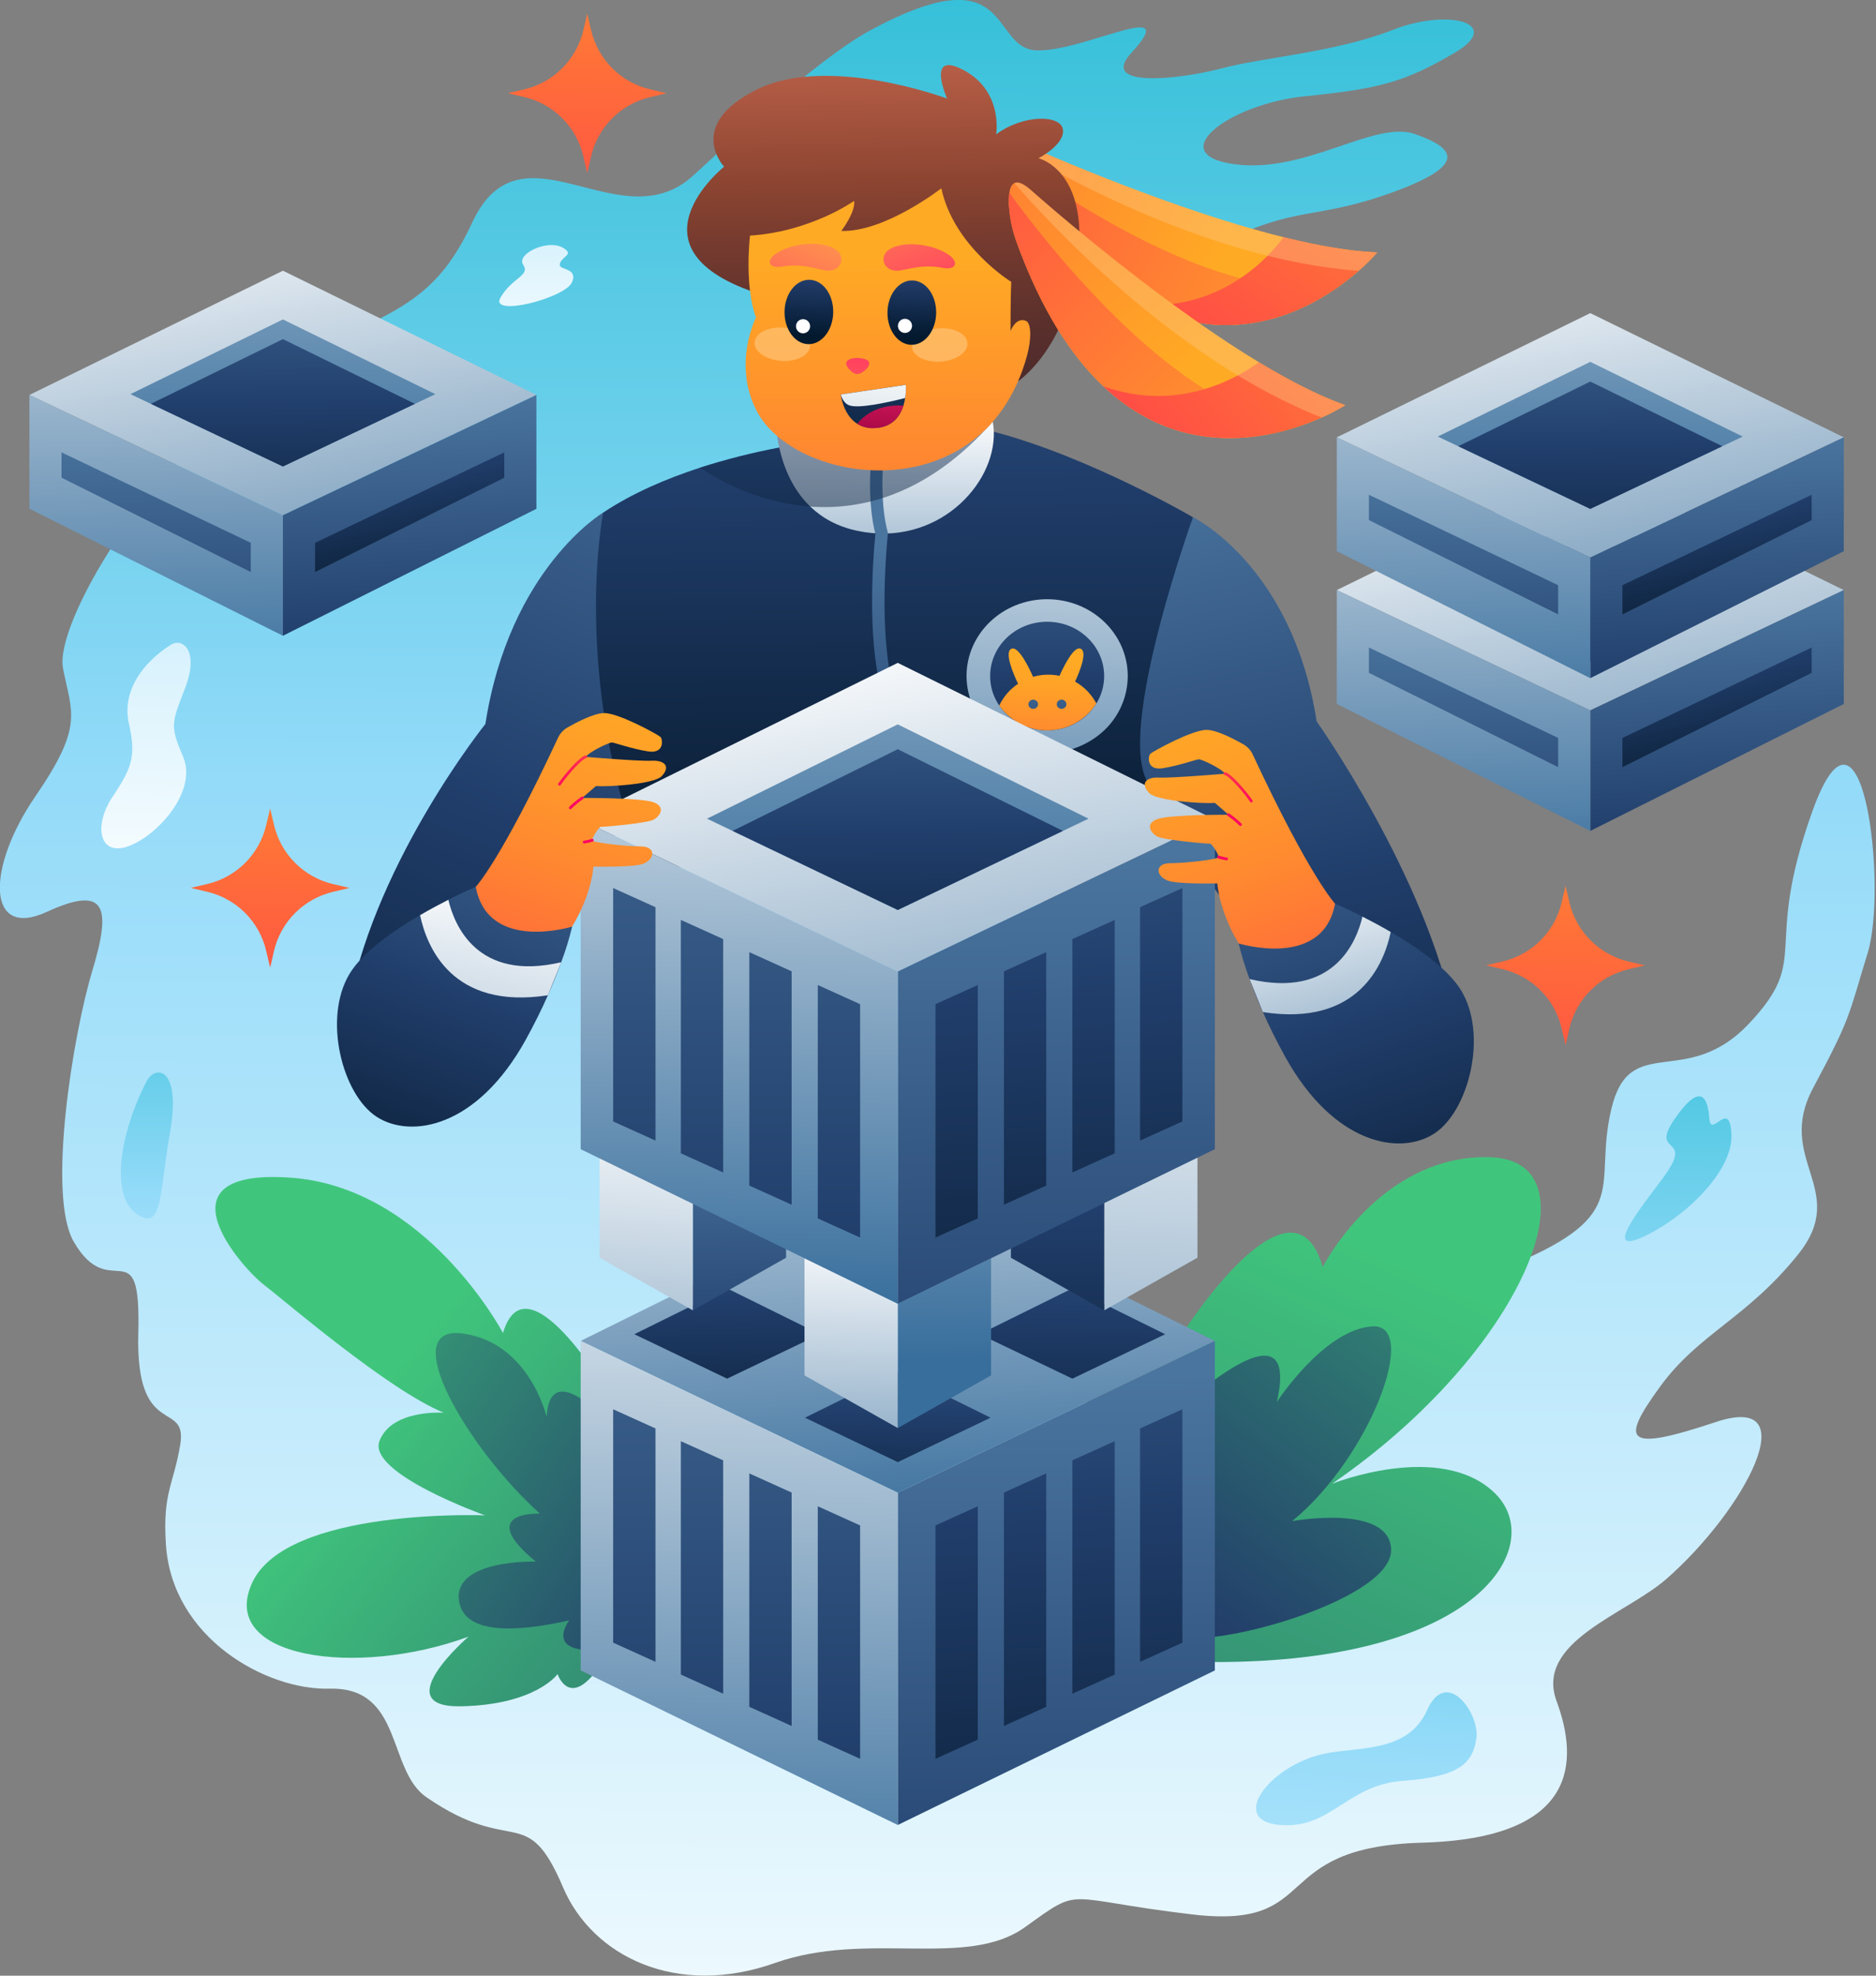 <svg width="855" height="900" viewBox="0 0 855 900" fill="none" xmlns="http://www.w3.org/2000/svg">
<rect x="0" y="0" width="855" height="900" fill="#808080" stroke="none"/>
<g clip-path="url(#clip0_14436_10196)">
<path d="M556.751 31.149C575.986 26.042 608.405 23.919 634.61 13.667C660.815 3.415 685.515 10.926 662.807 24.15C640.1 37.374 629.121 40.384 594.685 43.855C560.248 47.327 529.803 70.303 562.49 74.793C595.178 79.282 626.373 54.582 644.84 61.056C663.307 67.531 669.296 75.13 634.111 87.804C598.925 100.479 590.076 93.423 555.727 111.237C521.378 129.05 505.415 127.926 494.848 113.447C484.281 98.968 470.954 145.127 448.184 154.892C425.414 164.657 396.973 190.412 435.262 233.986C473.552 277.561 496.079 650.492 496.079 650.492C496.079 650.492 518.886 680.786 542.593 645.447C566.3 610.108 590.631 674.499 627.859 632.423C665.087 590.347 634.011 599.413 689.368 576.112C744.726 552.811 725.953 540.829 734.372 505.228C742.79 469.627 768.364 496.818 797.174 466.23C825.983 435.643 803 433.863 825.989 369.617C848.978 305.37 860.338 404.381 851.239 434.007C842.139 463.633 843.794 462.99 826.314 495.682C808.833 528.373 843.176 541.966 819.513 571.417C795.85 600.868 774.191 607.343 756.386 631.943C738.581 656.542 740.198 661.718 781.96 647.801C823.722 633.884 795.581 687.598 759.509 719.247C740.979 735.481 699.404 747.812 709.441 774.996C719.477 802.181 719.477 837.433 648.237 839.406C576.998 841.379 603.397 879.215 543.318 872.091C483.238 864.967 493.749 858.823 467.126 877.916C440.502 897.009 395.368 879.29 353.169 894.225C308.303 910.109 270.014 891.203 256.63 859.791C239.88 820.456 234.104 846.055 194.359 818.714C176.398 806.339 183.742 768.378 150.193 769.259C121.327 770.02 78.404 746.226 75.618 703.594C74.07 679.869 79.022 676.715 82.138 658.159C85.648 637.231 61.742 656.386 63.034 607.43C64.327 558.474 50.431 594.793 33.576 565.598C21.379 544.463 33.251 471.562 41.994 442.523C50.737 413.484 48.789 402.795 21.273 415.42C-6.244 428.044 -6.244 395.334 16.095 362.817C38.434 330.3 32.601 324.8 28.717 304.408C24.832 284.016 67.331 212.496 117.399 176.632C167.467 140.769 193.653 148.08 215.106 101.603C237.489 53.108 281.967 110.181 315.504 80.374C326.945 70.203 370.368 27.928 396.998 13.617C462.261 -21.434 450.838 22.003 472.265 22.933C493.693 23.863 539.577 -1.942 515.458 24.288C500.706 40.434 538.178 36.082 556.751 31.149Z" fill="url(#paint0_linear_14436_10196)"/>
<path d="M77.832 293.737C65.104 301.773 55.424 314.847 58.746 329.594C62.069 344.342 60.22 349.624 51.371 362.841C42.521 376.059 45.126 390.245 58.378 385.55C71.63 380.854 90.141 360.456 83.459 344.754C77.307 330.3 78.2 329.594 84.514 313.005C90.828 296.416 83.196 290.353 77.832 293.737Z" fill="url(#paint1_linear_14436_10196)"/>
<path d="M258.389 114.239C251.9 107.502 235.007 115.394 238.404 120.527C241.802 125.659 233.483 126.302 228.137 135.511C222.791 144.721 257.452 135.824 260.662 128.643C263.579 122.137 255.223 123.024 255.129 120.751C255.048 117.598 260.406 116.318 258.389 114.239Z" fill="url(#paint2_linear_14436_10196)"/>
<path d="M274.921 233.486C274.921 233.486 232.272 258.804 221.212 329.819C221.212 329.819 172.256 390.763 159.297 456.022L232.254 446.425C232.254 446.425 288.255 375.248 297.054 350.935C307.228 322.833 274.921 233.486 274.921 233.486Z" fill="url(#paint3_linear_14436_10196)"/>
<path d="M537.188 382.642L293.512 395.697C260.012 306.95 274.926 233.488 274.926 233.488C288.372 224.559 303.985 217.935 318.973 213.065C330.828 209.263 342.906 206.2 355.139 203.893C368.629 201.308 377.697 200.459 377.697 200.459L423.181 191.799C431.35 192.111 440.162 193.547 449.18 195.726C450.429 196.032 451.678 196.35 452.927 196.675C496.688 208.151 543.695 235.623 543.695 235.623C561.557 316.959 537.188 382.642 537.188 382.642Z" fill="url(#paint4_linear_14436_10196)"/>
<path d="M513.981 307.947C513.968 312.798 512.921 317.589 510.91 322.003C508.9 326.417 505.972 330.352 502.322 333.546C495.579 339.448 486.97 342.783 478.011 342.967C469.051 343.151 460.313 340.171 453.334 334.552C449.352 331.36 446.134 327.319 443.914 322.725C441.693 318.131 440.527 313.1 440.5 307.997C440.5 288.642 456.925 272.983 477.216 272.971C497.506 272.958 513.969 288.617 513.981 307.947Z" fill="url(#paint5_linear_14436_10196)"/>
<path d="M477.246 332.73C491.594 332.73 503.226 321.649 503.226 307.98C503.226 294.311 491.594 283.23 477.246 283.23C462.897 283.23 451.266 294.311 451.266 307.98C451.266 321.649 462.897 332.73 477.246 332.73Z" fill="url(#paint6_linear_14436_10196)"/>
<path d="M489.969 310.509C492.024 306.051 495.902 296.579 492.342 295.437C489.338 294.469 484.917 303.329 482.874 307.861C478.883 307.032 474.75 307.188 470.833 308.317C468.885 303.947 464.251 294.456 461.147 295.462C457.3 296.71 462.14 307.63 463.989 311.489C460.283 313.951 457.318 317.377 455.414 321.398C457.929 324.976 461.287 327.881 465.19 329.856C469.094 331.831 473.423 332.816 477.797 332.723C482.171 332.631 486.455 331.464 490.271 329.325C494.087 327.187 497.319 324.143 499.68 320.461C497.469 316.278 494.097 312.823 489.969 310.509Z" fill="url(#paint7_linear_14436_10196)"/>
<path d="M470.895 322.901C472.106 322.901 473.087 321.968 473.087 320.816C473.087 319.664 472.106 318.73 470.895 318.73C469.685 318.73 468.703 319.664 468.703 320.816C468.703 321.968 469.685 322.901 470.895 322.901Z" fill="url(#paint8_linear_14436_10196)"/>
<path d="M483.825 322.895C485.036 322.895 486.017 321.962 486.017 320.81C486.017 319.658 485.036 318.725 483.825 318.725C482.614 318.725 481.633 319.658 481.633 320.81C481.633 321.962 482.614 322.895 483.825 322.895Z" fill="url(#paint9_linear_14436_10196)"/>
<path d="M390.923 241.847C381.555 239.905 374.561 235.841 369.283 230.765C361.033 222.842 357.055 212.452 355.138 203.88C353.933 198.62 353.35 193.236 353.402 187.84L431.81 189.713L452.058 190.194C452.22 190.831 452.357 191.474 452.47 192.123C452.738 193.625 452.897 195.144 452.944 196.668C453.681 221.1 426.714 249.29 390.923 241.847Z" fill="url(#paint10_linear_14436_10196)"/>
<path d="M403.167 311.519C402.52 311.518 401.894 311.293 401.393 310.884C400.893 310.474 400.549 309.905 400.419 309.271C395.111 283.354 398.465 248.171 398.977 243.27C395.598 230.202 396.666 214.743 396.71 214.081C396.763 213.336 397.111 212.642 397.676 212.154C398.241 211.665 398.978 211.42 399.723 211.474C400.468 211.528 401.162 211.876 401.651 212.441C402.14 213.005 402.384 213.741 402.33 214.487C402.33 214.643 401.262 230.096 404.554 242.321C404.644 242.658 404.669 243.01 404.629 243.357C404.591 243.738 400.519 281.699 405.934 308.147C406.083 308.877 405.937 309.636 405.527 310.257C405.117 310.879 404.477 311.312 403.748 311.463C403.557 311.5 403.362 311.519 403.167 311.519Z" fill="url(#paint11_linear_14436_10196)"/>
<path style="mix-blend-mode:multiply" opacity="0.5" d="M452.467 192.116C451.376 193.365 450.279 194.563 449.176 195.712C421.184 225.426 392.712 232.462 369.28 230.764C345.199 229.028 326.463 218.077 318.969 213.063C330.823 209.262 342.901 206.199 355.135 203.891C353.93 198.631 353.347 193.248 353.399 187.852L431.808 189.725L452.467 192.116Z" fill="url(#paint12_linear_14436_10196)"/>
<path d="M543.713 235.609C543.713 235.609 589.034 257.599 600.076 328.639C600.076 328.639 650.007 398.893 662.965 464.126L586.38 448.642C586.38 448.642 530.379 377.465 521.58 353.152C511.419 325.049 543.713 235.609 543.713 235.609Z" fill="url(#paint13_linear_14436_10196)"/>
<path d="M627.685 114.969C625.066 117.969 622.239 120.78 619.222 123.379C608.786 132.551 589.32 146.169 564.183 147.904C551.312 148.791 536.96 146.55 521.578 139.007C503.985 130.372 485.05 114.782 465.44 88.958C462.194 84.715 459.544 80.047 457.564 75.085C456.716 73.028 456.088 70.887 455.691 68.698C455.372 66.6 455.547 64.846 456.571 63.884C457.758 62.76 460.106 62.716 464.178 64.508C464.178 64.508 529.129 94.209 585.005 108.076C600.443 111.885 615.194 114.514 627.685 114.969Z" fill="url(#paint14_linear_14436_10196)"/>
<path d="M589.479 130.773L564.18 147.906C551.308 148.792 536.957 146.551 521.575 139.009C503.982 130.374 485.046 114.783 465.436 88.96C462.19 84.716 459.541 80.049 457.561 75.087C456.712 73.03 456.084 70.888 455.688 68.699C474.511 82.766 538.574 127.989 589.479 130.773Z" fill="url(#paint15_linear_14436_10196)"/>
<path d="M627.685 114.97C625.067 117.97 622.239 120.78 619.222 123.38C603.447 137.253 567 161.291 521.578 138.989C557.488 140.506 578.41 116.992 585.005 108.039C600.443 111.885 615.194 114.514 627.685 114.97Z" fill="url(#paint16_linear_14436_10196)"/>
<path opacity="0.4" d="M627.683 114.969C625.065 117.969 622.237 120.78 619.221 123.379C548.025 118.141 474.781 75.204 456.57 63.884C457.757 62.76 460.105 62.716 464.177 64.508C464.177 64.49 569.977 112.871 627.683 114.969Z" fill="#FDC982"/>
<path d="M453.988 61.213C453.988 61.213 457.398 41.652 439.137 31.918C421.744 22.646 431.643 44.899 431.643 44.899C431.643 44.899 377.472 24.613 344.834 40.84C312.197 57.068 330.021 75.936 330.021 75.936C330.021 75.936 282.557 113.872 346.883 134.151L464.112 173.599C464.112 173.599 488.318 157.434 491.697 114.128C494.589 77.004 473.286 72.084 473.286 72.084C473.286 72.084 485.258 65.996 484.446 59.097C483.634 52.198 466.404 51.967 453.988 61.213Z" fill="url(#paint17_linear_14436_10196)"/>
<path d="M613.12 184.569C609.673 186.694 606.079 188.572 602.366 190.188C589.469 195.957 566.456 203.299 541.525 197.43C528.76 194.415 515.495 187.921 502.804 175.959C488.322 162.279 474.626 141.431 463.366 110.45C461.489 105.352 460.323 100.02 459.899 94.604C459.692 92.351 459.726 90.082 460 87.836C460.324 85.707 461.024 84.052 462.304 83.428C463.797 82.691 466.089 83.359 469.511 86.306C469.511 86.306 523.638 134.713 573.725 165.007C587.608 173.374 601.142 180.367 613.12 184.569Z" fill="url(#paint18_linear_14436_10196)"/>
<path d="M571.274 188.415L541.54 197.43C528.775 194.415 515.51 187.921 502.82 175.958C488.337 162.279 474.641 141.431 463.381 110.45C461.505 105.352 460.339 100.02 459.915 94.604C459.708 92.351 459.741 90.082 460.015 87.836C474.079 107.191 522.673 170.377 571.274 188.415Z" fill="url(#paint19_linear_14436_10196)"/>
<path d="M613.119 184.567C609.672 186.692 606.078 188.57 602.365 190.186C582.867 198.927 540.225 211.277 502.828 175.957C537.246 188.251 564.656 171.705 573.749 165.006C587.607 173.372 601.141 180.365 613.119 184.567Z" fill="url(#paint20_linear_14436_10196)"/>
<path opacity="0.4" d="M613.119 184.567C609.672 186.692 606.078 188.57 602.365 190.186C534.804 163.663 476.605 99.903 462.328 83.42C463.821 82.683 466.113 83.352 469.535 86.299C469.554 86.305 557.724 165.181 613.119 184.567Z" fill="#FDC982"/>
<path d="M389.288 91.507C389.288 91.507 369.522 105.586 341.825 107.316C341.825 107.316 339.108 130.036 344.547 144.609C344.547 144.609 333.768 165.65 344.791 187.066C362.346 221.225 448.462 233.475 468.053 162.091C470.195 154.287 470.002 147.107 467.529 146.139C462.907 144.334 460.565 150.815 460.565 150.815C460.565 150.815 460.534 136.193 460.871 128.394C460.871 128.394 434.697 112.323 429.02 85.775C429.02 85.775 403.365 105.824 383.43 105.199C383.468 105.174 390.013 96.589 389.288 91.507Z" fill="url(#paint21_linear_14436_10196)"/>
<path d="M409.399 123.312C413.015 123.044 420.059 120.115 429.546 122.02C436.078 123.312 437.321 119.079 431.644 115.582C423.794 110.719 411.154 109.845 405.364 113.585C400.156 116.956 402.86 123.837 409.399 123.312Z" fill="url(#paint22_linear_14436_10196)"/>
<path d="M376.586 123.268C372.976 122.899 366.006 119.784 356.476 121.438C349.919 122.556 348.782 118.316 354.552 114.945C362.528 110.293 375.162 109.756 380.876 113.652C386.022 117.161 383.106 123.973 376.586 123.268Z" fill="url(#paint23_linear_14436_10196)"/>
<path opacity="0.6" d="M428.635 164.738C435.599 164.301 441.125 160.549 440.907 156.353C440.688 152.157 434.918 149.116 427.948 149.554C420.978 149.991 415.458 153.743 415.67 157.939C415.882 162.134 421.665 165.181 428.635 164.738Z" fill="#FFCA83"/>
<path opacity="0.6" d="M355.818 164.376C362.775 164.944 368.752 162.016 369.164 157.839C369.576 153.662 364.274 149.822 357.298 149.254C350.322 148.686 344.364 151.614 343.952 155.816C343.54 160.018 348.842 163.808 355.818 164.376Z" fill="#FFCA83"/>
<path d="M404.471 142.237C404.596 134.12 409.667 127.651 415.794 127.745C421.92 127.839 426.785 134.482 426.66 142.58C426.536 150.678 421.464 157.171 415.338 157.071C409.211 156.972 404.346 150.335 404.471 142.237Z" fill="url(#paint24_linear_14436_10196)"/>
<path d="M412.142 151.645C411.509 151.584 410.908 151.336 410.415 150.934C409.923 150.531 409.561 149.992 409.375 149.384C409.189 148.775 409.188 148.126 409.371 147.517C409.555 146.908 409.915 146.367 410.406 145.962C410.897 145.558 411.496 145.308 412.129 145.245C412.762 145.181 413.4 145.307 413.962 145.606C414.523 145.904 414.984 146.363 415.285 146.923C415.585 147.484 415.713 148.121 415.652 148.754C415.57 149.602 415.154 150.384 414.496 150.926C413.837 151.468 412.991 151.726 412.142 151.645Z" fill="white"/>
<path d="M357.557 141.944C357.682 133.827 362.753 127.359 368.88 127.452C375.006 127.546 379.871 134.189 379.746 142.287C379.621 150.385 374.55 156.878 368.424 156.778C362.297 156.679 357.432 150.042 357.557 141.944Z" fill="url(#paint25_linear_14436_10196)"/>
<path d="M365.689 151.82C365.056 151.759 364.455 151.512 363.962 151.11C363.47 150.707 363.107 150.168 362.922 149.559C362.736 148.951 362.734 148.301 362.918 147.692C363.101 147.083 363.461 146.542 363.952 146.138C364.443 145.734 365.043 145.484 365.676 145.42C366.309 145.357 366.947 145.482 367.509 145.781C368.07 146.08 368.531 146.539 368.832 147.099C369.132 147.66 369.26 148.297 369.199 148.93C369.115 149.778 368.699 150.558 368.041 151.099C367.383 151.641 366.538 151.9 365.689 151.82Z" fill="white"/>
<path d="M392.775 169.757C392.093 170.194 391.287 170.398 390.478 170.339C389.67 170.279 388.902 169.959 388.291 169.426C386.799 168.14 385.169 166.304 385.793 164.943C387.042 162.077 395.492 162.889 396.048 164.943C396.616 166.816 394.536 168.602 392.775 169.757Z" fill="url(#paint26_linear_14436_10196)"/>
<path d="M412.532 181.328C412.352 182.505 412.084 183.667 411.733 184.806C410.19 189.688 406.624 194.689 398.518 195.001C395.763 195.171 393.023 194.484 390.674 193.035C384.148 188.895 383.18 179.673 383.18 179.673L412.782 175.303C412.925 177.314 412.842 179.335 412.532 181.328Z" fill="url(#paint27_linear_14436_10196)"/>
<path d="M412.531 181.327C403.731 183.531 391.422 186.141 387.156 184.686C384.034 183.618 383.203 179.691 383.203 179.691L412.805 175.32C412.939 177.326 412.847 179.341 412.531 181.327Z" fill="url(#paint28_linear_14436_10196)"/>
<path d="M411.731 184.805C410.188 189.687 406.622 194.689 398.516 195.001C395.761 195.17 393.021 194.483 390.672 193.034C392.745 190.418 399.24 183.862 411.731 184.805Z" fill="url(#paint29_linear_14436_10196)"/>
<path d="M538.891 607.462C538.891 607.462 588.896 529.079 602.842 577.111C602.842 577.111 629.19 525.589 679.171 527.162C729.152 528.736 694.609 615.865 607.101 675.904C607.101 675.904 656.314 656.237 681.107 680.012C705.901 703.788 674.237 759.55 545.748 757.046L538.891 607.462Z" fill="url(#paint30_linear_14436_10196)"/>
<path d="M531.031 647.607C531.031 647.607 593.927 586.42 581.917 638.698C581.917 638.698 603.226 605.775 625.309 604.22C647.392 602.666 624.535 663.878 588.893 692.93C588.893 692.93 633.784 684.813 634.003 706.098C634.221 727.382 563.706 747.93 542.785 745.994L531.031 647.607Z" fill="url(#paint31_linear_14436_10196)"/>
<path d="M276.637 633.71C276.637 633.71 239.791 571.624 229.243 607.25C229.243 607.25 194.094 540.53 131.986 536.434C69.877 532.339 110.489 577.761 120.045 585.072C129.6 592.384 177.032 633.323 202.282 643.556C202.282 643.556 178.394 641.833 172.929 656.512C167.465 671.191 221.017 690.296 221.017 690.296C221.017 690.296 130.593 686.731 114.892 721.096C99.192 755.461 162.668 764.321 213.511 745.559C213.511 745.559 175.977 777.969 210.101 777.289C244.225 776.608 254.117 762.616 254.117 762.616C254.117 762.616 259.919 780.098 274.595 757.028L276.637 633.71Z" fill="url(#paint32_linear_14436_10196)"/>
<path d="M281.277 652.421C281.277 652.421 250.781 615.877 249.133 645.478C249.133 645.478 241.301 611.519 210.806 607.461C180.31 603.403 212.636 659.427 246.041 689.508C246.041 689.508 216.164 688.26 244.168 711.361C244.168 711.361 207.077 710.269 209.138 728.737C211.199 747.206 242.931 741.849 259.419 738.14C259.419 738.14 247.053 754.211 275.488 751.327L281.277 652.421Z" fill="url(#paint33_linear_14436_10196)"/>
<path d="M409.161 539.406L264.641 610.84L409.161 680L553.676 610.84L409.161 539.406Z" fill="url(#paint34_linear_14436_10196)"/>
<path d="M553.679 610.84V760.943L409.164 831.352V680L553.679 610.84Z" fill="url(#paint35_linear_14436_10196)"/>
<path d="M445.629 792.491L426.344 801.207V694.89L445.629 686.168V792.491Z" fill="url(#paint36_linear_14436_10196)"/>
<path d="M476.832 777.52L457.547 786.242V679.919L476.832 671.203V777.52Z" fill="url(#paint37_linear_14436_10196)"/>
<path d="M508.035 762.828L488.75 771.551V665.234L508.035 656.512V762.828Z" fill="url(#paint38_linear_14436_10196)"/>
<path d="M538.887 748.305L519.602 757.027V650.711L538.887 641.988V748.305Z" fill="url(#paint39_linear_14436_10196)"/>
<path d="M264.648 610.84V760.943L409.163 831.352V680L264.648 610.84Z" fill="url(#paint40_linear_14436_10196)"/>
<path d="M372.711 792.491L391.996 801.207V694.89L372.711 686.168V792.491Z" fill="url(#paint41_linear_14436_10196)"/>
<path d="M341.508 777.52L360.793 786.242V679.919L341.508 671.203V777.52Z" fill="url(#paint42_linear_14436_10196)"/>
<path d="M310.305 762.828L329.59 771.551V665.234L310.305 656.512V762.828Z" fill="url(#paint43_linear_14436_10196)"/>
<path d="M279.453 748.305L298.738 757.027V650.711L279.453 641.988V748.305Z" fill="url(#paint44_linear_14436_10196)"/>
<path d="M451.448 645.816L445.783 648.525L409.161 666.051L372.533 648.525L366.875 645.816L409.161 624.912L451.448 645.816Z" fill="url(#paint45_linear_14436_10196)"/>
<path d="M531.034 607.792L525.369 610.502L488.747 628.028L452.125 610.502L446.461 607.792L488.747 586.895L531.034 607.792Z" fill="url(#paint46_linear_14436_10196)"/>
<path d="M373.673 607.792L368.002 610.502L331.38 628.028L294.758 610.502L289.094 607.792L331.38 586.895L373.673 607.792Z" fill="url(#paint47_linear_14436_10196)"/>
<path d="M409.164 593.9V650.529L451.675 626.554V573.189L409.164 593.9Z" fill="url(#paint48_linear_14436_10196)"/>
<path d="M409.167 593.9V650.529L366.656 626.554V573.189L409.167 593.9Z" fill="url(#paint49_linear_14436_10196)"/>
<path d="M503.234 540.286V596.916L545.752 572.94V519.576L503.234 540.286Z" fill="url(#paint50_linear_14436_10196)"/>
<path d="M503.239 540.286V596.916L460.734 572.94V519.576L503.239 540.286Z" fill="url(#paint51_linear_14436_10196)"/>
<path d="M315.758 540.286V596.916L358.263 572.94V519.576L315.758 540.286Z" fill="url(#paint52_linear_14436_10196)"/>
<path d="M315.76 540.286V596.916L273.242 572.94V519.576L315.76 540.286Z" fill="url(#paint53_linear_14436_10196)"/>
<path d="M409.161 301.961L264.641 373.388L409.161 442.549L553.676 373.388L409.161 301.961Z" fill="url(#paint54_linear_14436_10196)"/>
<path d="M496.078 372.939L484.431 378.508L409.157 414.528L333.883 378.508L322.242 372.939L409.157 329.977L496.078 372.939Z" fill="url(#paint55_linear_14436_10196)"/>
<path d="M484.43 378.508L409.157 414.528L333.883 378.508L409.157 341.309L484.43 378.508Z" fill="url(#paint56_linear_14436_10196)"/>
<path d="M553.679 373.395V523.498L409.164 593.901V442.549L553.679 373.395Z" fill="url(#paint57_linear_14436_10196)"/>
<path d="M445.629 555.039L426.344 563.755V457.439L445.629 448.723V555.039Z" fill="url(#paint58_linear_14436_10196)"/>
<path d="M476.832 540.075L457.547 548.791V442.474L476.832 433.752V540.075Z" fill="url(#paint59_linear_14436_10196)"/>
<path d="M508.035 525.383L488.75 534.099V427.783L508.035 419.066V525.383Z" fill="url(#paint60_linear_14436_10196)"/>
<path d="M538.887 510.859L519.602 519.576V413.259L538.887 404.543V510.859Z" fill="url(#paint61_linear_14436_10196)"/>
<path d="M264.648 373.395V523.498L409.163 593.901V442.549L264.648 373.395Z" fill="url(#paint62_linear_14436_10196)"/>
<path d="M372.711 555.039L391.996 563.755V457.439L372.711 448.723V555.039Z" fill="url(#paint63_linear_14436_10196)"/>
<path d="M341.508 540.075L360.793 548.791V442.474L341.508 433.752V540.075Z" fill="url(#paint64_linear_14436_10196)"/>
<path d="M310.305 525.383L329.59 534.099V427.783L310.305 419.066V525.383Z" fill="url(#paint65_linear_14436_10196)"/>
<path d="M279.453 510.859L298.738 519.576V413.259L279.453 404.543V510.859Z" fill="url(#paint66_linear_14436_10196)"/>
<path d="M216.836 403.975C216.836 403.975 228.196 392.113 254.407 335.92C255.32 334.009 256.801 332.426 258.647 331.387C262.813 329.008 270.551 324.962 275.185 324.825C281.761 324.631 300.028 334.715 301.053 335.739C302.077 336.763 302.87 343.431 295.5 342.313C288.131 341.196 279.887 338.224 278.838 338.224C277.789 338.224 269.189 342.001 266.972 344.786C266.972 344.786 291.166 346.84 297.049 346.547C302.932 346.253 305.793 349.2 301.508 353.639C298.13 357.136 277.52 358.528 271.587 358.091L265.342 363.498C265.342 363.498 292.59 363.336 298.08 365.54C303.445 367.7 300.853 371.827 297.786 373.432C294.72 375.036 274.548 376.797 273.817 376.647C273.086 376.497 269.726 381.761 269.87 382.785C270.014 383.809 285.071 385.563 291.941 385.563C298.811 385.563 298.811 391.039 293.346 393.405C289.18 395.209 270.457 394.766 270.457 394.766C270.457 394.766 269.87 407.041 260.727 422.132L222.375 446.345L212.289 415.951L216.836 403.975Z" fill="url(#paint67_linear_14436_10196)"/>
<path d="M254.975 357.879C254.861 357.879 254.749 357.848 254.652 357.788C254.555 357.729 254.475 357.645 254.422 357.544C254.37 357.443 254.346 357.329 254.353 357.216C254.36 357.102 254.398 356.992 254.463 356.899C257.404 352.672 264.268 344.561 266.897 344.137C267.063 344.11 267.232 344.151 267.368 344.249C267.504 344.347 267.595 344.496 267.622 344.661C267.648 344.827 267.608 344.996 267.509 345.132C267.411 345.268 267.263 345.359 267.097 345.386C265.305 345.673 259.034 352.522 255.487 357.623C255.428 357.703 255.351 357.769 255.262 357.813C255.173 357.858 255.075 357.88 254.975 357.879Z" fill="url(#paint68_linear_14436_10196)"/>
<path d="M259.936 368.605C259.781 368.604 259.632 368.546 259.517 368.442C259.395 368.331 259.321 368.176 259.313 368.011C259.305 367.846 259.363 367.684 259.473 367.562C261.241 365.62 264.882 363.066 265.032 362.954C265.099 362.906 265.175 362.873 265.256 362.855C265.337 362.837 265.42 362.835 265.501 362.85C265.583 362.864 265.66 362.895 265.73 362.939C265.799 362.984 265.859 363.042 265.906 363.11C266 363.246 266.037 363.414 266.007 363.576C265.978 363.739 265.885 363.883 265.75 363.978C263.847 365.303 262.056 366.784 260.398 368.405C260.339 368.468 260.267 368.519 260.188 368.553C260.108 368.588 260.022 368.605 259.936 368.605Z" fill="url(#paint69_linear_14436_10196)"/>
<path d="M266.286 384.226C266.204 384.23 266.122 384.217 266.045 384.189C265.968 384.161 265.897 384.119 265.836 384.063C265.776 384.008 265.726 383.941 265.692 383.867C265.657 383.792 265.637 383.712 265.633 383.63C265.63 383.548 265.642 383.466 265.67 383.389C265.698 383.312 265.741 383.241 265.796 383.18C265.852 383.12 265.919 383.071 265.993 383.036C266.067 383.001 266.148 382.981 266.23 382.977C267.417 382.807 268.587 382.534 269.727 382.16C269.806 382.131 269.89 382.118 269.974 382.122C270.058 382.126 270.14 382.147 270.215 382.184C270.291 382.22 270.358 382.272 270.414 382.335C270.469 382.398 270.511 382.472 270.537 382.552C270.563 382.632 270.572 382.716 270.565 382.799C270.558 382.883 270.534 382.964 270.494 383.039C270.455 383.113 270.401 383.178 270.336 383.231C270.271 383.284 270.195 383.323 270.114 383.346C268.895 383.751 267.64 384.043 266.367 384.22L266.286 384.226Z" fill="url(#paint70_linear_14436_10196)"/>
<path d="M260.776 422.1C259.439 427.607 257.771 433.028 255.78 438.334C254.212 442.667 252.22 447.737 249.71 453.381C246.974 459.543 243.627 466.393 239.574 473.71C217.447 513.669 187.332 518.87 171.657 508.737C155.981 498.603 147.069 463.876 159.316 443.597C165.243 433.782 178.92 424.173 191.454 416.881C196.051 414.208 200.491 411.842 204.338 409.894C211.664 406.148 216.828 403.969 216.828 403.969C222.362 434.038 260.776 422.1 260.776 422.1Z" fill="url(#paint71_linear_14436_10196)"/>
<path d="M255.779 438.34L249.709 453.387C206.048 460.118 194.495 431.366 191.453 416.887C196.05 414.215 200.49 411.848 204.337 409.9C207.041 421.376 217.465 447.287 255.779 438.34Z" fill="url(#paint72_linear_14436_10196)"/>
<path d="M608.455 411.641C608.455 411.641 597.095 399.779 570.884 343.586C569.972 341.674 568.491 340.09 566.643 339.053C562.477 336.674 554.74 332.622 550.106 332.491C543.529 332.297 525.262 342.381 524.238 343.399C523.214 344.416 522.421 351.097 529.79 349.973C537.159 348.849 545.403 345.884 546.452 345.884C547.501 345.884 556.101 349.667 558.318 352.452C558.318 352.452 534.124 354.506 528.241 354.213C522.358 353.919 519.498 356.866 523.782 361.299C527.161 364.802 547.77 366.194 553.703 365.757L559.948 371.164C559.948 371.164 532.694 370.996 527.211 373.206C521.846 375.36 524.431 379.493 527.504 381.098C530.577 382.702 550.743 384.457 551.473 384.313C552.204 384.17 555.564 389.427 555.42 390.451C555.277 391.475 540.219 393.223 533.35 393.223C526.48 393.223 526.48 398.705 531.938 401.065C536.104 402.875 554.833 402.432 554.833 402.432C554.833 402.432 555.42 414.701 564.563 429.798L602.915 454.004L613.001 423.617L608.455 411.641Z" fill="url(#paint73_linear_14436_10196)"/>
<path d="M570.313 365.547C570.427 365.546 570.539 365.515 570.636 365.456C570.734 365.397 570.813 365.312 570.866 365.211C570.919 365.11 570.943 364.997 570.936 364.883C570.928 364.769 570.89 364.66 570.826 364.566C567.884 360.339 561.021 352.229 558.385 351.804C558.219 351.779 558.05 351.82 557.915 351.919C557.78 352.018 557.689 352.166 557.664 352.332C557.638 352.497 557.679 352.667 557.778 352.802C557.877 352.937 558.026 353.027 558.191 353.053C559.984 353.34 566.254 360.19 569.801 365.291C569.86 365.371 569.937 365.436 570.026 365.481C570.115 365.525 570.214 365.548 570.313 365.547Z" fill="url(#paint74_linear_14436_10196)"/>
<path d="M565.36 376.272C565.514 376.271 565.663 376.213 565.778 376.109C565.9 375.998 565.974 375.843 565.982 375.678C565.99 375.513 565.932 375.352 565.822 375.229C564.102 373.537 562.24 371.996 560.257 370.621C560.19 370.569 560.113 370.531 560.031 370.51C559.949 370.489 559.864 370.485 559.78 370.497C559.696 370.51 559.616 370.54 559.544 370.585C559.472 370.63 559.41 370.689 559.362 370.758C559.313 370.828 559.28 370.906 559.263 370.99C559.246 371.073 559.246 371.158 559.263 371.241C559.28 371.324 559.314 371.403 559.363 371.472C559.411 371.542 559.473 371.6 559.545 371.645C559.576 371.645 563.224 374.23 564.897 376.066C564.956 376.13 565.027 376.182 565.107 376.217C565.186 376.253 565.272 376.271 565.36 376.272Z" fill="url(#paint75_linear_14436_10196)"/>
<path d="M559.005 391.887C559.171 391.895 559.333 391.836 559.455 391.724C559.577 391.613 559.65 391.457 559.658 391.291C559.665 391.126 559.607 390.964 559.495 390.841C559.383 390.719 559.227 390.646 559.061 390.639C557.874 390.469 556.703 390.196 555.564 389.821C555.486 389.795 555.404 389.785 555.322 389.791C555.24 389.797 555.16 389.819 555.087 389.855C555.013 389.892 554.948 389.943 554.894 390.005C554.841 390.067 554.8 390.139 554.774 390.217C554.748 390.295 554.738 390.377 554.744 390.459C554.75 390.541 554.772 390.621 554.809 390.694C554.845 390.768 554.896 390.833 554.958 390.887C555.02 390.94 555.093 390.981 555.17 391.007C556.401 391.412 557.665 391.705 558.949 391.881L559.005 391.887Z" fill="url(#paint76_linear_14436_10196)"/>
<path d="M564.516 429.768C565.853 435.275 567.521 440.696 569.512 446.002C571.079 450.335 573.072 455.405 575.582 461.049C578.318 467.211 581.665 474.061 585.718 481.378C607.845 521.337 637.96 526.538 653.635 516.405C669.311 506.271 678.223 471.544 665.976 451.265C660.049 441.45 646.372 431.841 633.838 424.549C629.241 421.876 624.801 419.51 620.954 417.562C613.628 413.816 608.463 411.637 608.463 411.637C602.93 441.706 564.516 429.768 564.516 429.768Z" fill="url(#paint77_linear_14436_10196)"/>
<path d="M569.508 446.008L575.578 461.055C619.239 467.786 630.792 439.034 633.834 424.555C629.237 421.883 624.797 419.516 620.95 417.568C618.246 429.044 607.822 454.955 569.508 446.008Z" fill="url(#paint78_linear_14436_10196)"/>
<path d="M123.129 440.801L121.361 433.352C119.863 426.752 116.535 420.707 111.759 415.91C106.983 411.113 100.952 407.758 94.357 406.23L86.906 404.463L94.357 402.727C100.934 401.201 106.951 397.862 111.724 393.089C116.498 388.315 119.837 382.299 121.361 375.724L123.129 368.281L124.865 375.724C126.394 382.3 129.734 388.316 134.506 393.093C139.279 397.87 145.293 401.216 151.869 402.752L159.32 404.488L151.869 406.255C145.293 407.781 139.278 411.12 134.504 415.892C129.731 420.664 126.391 426.678 124.865 433.252L123.129 440.801Z" fill="url(#paint79_linear_14436_10196)"/>
<path d="M267.633 78.781L265.885 71.333C264.383 64.733 261.054 58.689 256.277 53.892C251.5 49.096 245.469 45.74 238.874 44.211L231.43 42.45L238.874 40.708C245.45 39.181 251.466 35.842 256.24 31.07C261.014 26.298 264.356 20.284 265.885 13.71L267.646 6.262L269.388 13.71C270.919 20.285 274.26 26.3 279.032 31.075C283.804 35.851 289.818 39.196 296.393 40.733L303.843 42.475L296.393 44.235C289.816 45.761 283.799 49.101 279.025 53.874C274.252 58.648 270.913 64.664 269.388 71.239L267.633 78.781Z" fill="url(#paint80_linear_14436_10196)"/>
<path d="M713.519 476.071L711.758 468.622C710.257 462.022 706.927 455.978 702.15 451.181C697.373 446.385 691.342 443.03 684.747 441.5L677.297 439.739L684.747 437.997C691.325 436.472 697.342 433.134 702.117 428.362C706.892 423.59 710.232 417.574 711.758 410.999L713.519 403.551L715.255 410.999C716.791 417.573 720.134 423.586 724.907 428.361C729.679 433.136 735.692 436.482 742.266 438.022L749.71 439.764L742.266 441.524C735.689 443.052 729.673 446.392 724.898 451.165C720.124 455.938 716.783 461.953 715.255 468.528L713.519 476.071Z" fill="url(#paint81_linear_14436_10196)"/>
<path d="M758.675 535.56C750.706 546.624 729.166 572.316 748.37 563.656C767.574 554.996 789.826 533.687 789.12 516.829C788.415 499.971 779.753 518.939 779.053 509.574C778.354 500.208 775.306 492.41 763.359 509.536C751.412 526.663 772.271 516.698 758.675 535.56Z" fill="url(#paint82_linear_14436_10196)"/>
<path d="M602.205 799.191C617.487 795.445 641.4 799.191 650.355 779.137C659.311 759.082 674.431 780.679 672.882 791.786C671.333 802.894 665.475 809.374 639.551 811.229C613.627 813.083 606.832 833.263 583.344 831.346C559.856 829.429 578.148 805.054 602.205 799.191Z" fill="url(#paint83_linear_14436_10196)"/>
<path d="M66.665 492.865C54.268 516.953 50.358 544.824 62.249 552.979C74.14 561.133 72.435 544.824 77.531 515.617C82.627 486.409 70.936 484.536 66.665 492.865Z" fill="url(#paint84_linear_14436_10196)"/>
<path d="M128.943 123.318L13.406 179.911L128.943 234.705L244.473 179.911L128.943 123.318Z" fill="url(#paint85_linear_14436_10196)"/>
<path d="M198.422 179.554L189.11 183.968L128.931 212.502L68.758 183.968L59.453 179.554L128.931 145.514L198.422 179.554Z" fill="url(#paint86_linear_14436_10196)"/>
<path d="M189.11 183.968L128.931 212.502L68.758 183.968L128.931 154.492L189.11 183.968Z" fill="url(#paint87_linear_14436_10196)"/>
<path d="M128.938 234.704V289.617L244.468 231.788V179.91L128.938 234.704Z" fill="url(#paint88_linear_14436_10196)"/>
<path d="M143.586 247.28V260.566L229.826 217.61V206.078L143.586 247.28Z" fill="url(#paint89_linear_14436_10196)"/>
<path d="M128.943 234.704V289.617L13.406 231.788V179.91L128.943 234.704Z" fill="url(#paint90_linear_14436_10196)"/>
<path d="M114.287 247.28V260.566L28.047 217.61V206.078L114.287 247.28Z" fill="url(#paint91_linear_14436_10196)"/>
<path d="M724.788 212.215L609.258 268.807L724.788 323.595L840.319 268.807L724.788 212.215Z" fill="url(#paint92_linear_14436_10196)"/>
<path d="M794.266 268.45L784.954 272.858L724.781 301.398L664.602 272.858L655.297 268.45L724.781 234.41L794.266 268.45Z" fill="url(#paint93_linear_14436_10196)"/>
<path d="M784.961 272.859L724.788 301.398L664.609 272.859L724.788 243.389L784.961 272.859Z" fill="url(#paint94_linear_14436_10196)"/>
<path d="M724.781 323.594V378.513L840.312 320.685V268.807L724.781 323.594Z" fill="url(#paint95_linear_14436_10196)"/>
<path d="M739.43 336.17V349.463L825.67 306.507V294.975L739.43 336.17Z" fill="url(#paint96_linear_14436_10196)"/>
<path d="M724.788 323.594V378.513L609.258 320.685V268.807L724.788 323.594Z" fill="url(#paint97_linear_14436_10196)"/>
<path d="M710.139 336.17V349.463L623.898 306.507V294.975L710.139 336.17Z" fill="url(#paint98_linear_14436_10196)"/>
<path d="M724.788 142.635L609.258 199.227L724.788 254.015L840.319 199.227L724.788 142.635Z" fill="url(#paint99_linear_14436_10196)"/>
<path d="M794.266 198.872L784.954 203.28L724.781 231.82L664.602 203.28L655.297 198.872L724.781 164.832L794.266 198.872Z" fill="url(#paint100_linear_14436_10196)"/>
<path d="M784.961 203.28L724.788 231.82L664.609 203.28L724.788 173.811L784.961 203.28Z" fill="url(#paint101_linear_14436_10196)"/>
<path d="M724.781 254.016V308.935L840.312 251.107V199.229L724.781 254.016Z" fill="url(#paint102_linear_14436_10196)"/>
<path d="M739.43 266.59V279.877L825.67 236.927V225.389L739.43 266.59Z" fill="url(#paint103_linear_14436_10196)"/>
<path d="M724.788 254.016V308.935L609.258 251.107V199.229L724.788 254.016Z" fill="url(#paint104_linear_14436_10196)"/>
<path d="M710.139 266.59V279.877L623.898 236.927V225.389L710.139 266.59Z" fill="url(#paint105_linear_14436_10196)"/>
</g>
<defs>
<linearGradient id="paint0_linear_14436_10196" x1="425.732" y1="1016.58" x2="428.566" y2="-179.092" gradientUnits="userSpaceOnUse">
<stop stop-color="white"/>
<stop offset="0.55" stop-color="#94DBF9"/>
<stop offset="1" stop-color="#08B3C9"/>
</linearGradient>
<linearGradient id="paint1_linear_14436_10196" x1="65.048" y1="425.103" x2="76.327" y2="-217.428" gradientUnits="userSpaceOnUse">
<stop stop-color="white"/>
<stop offset="0.55" stop-color="#94DBF9"/>
<stop offset="1" stop-color="#08B3C9"/>
</linearGradient>
<linearGradient id="paint2_linear_14436_10196" x1="244.462" y1="174.372" x2="244.462" y2="-152.794" gradientUnits="userSpaceOnUse">
<stop stop-color="white"/>
<stop offset="0.55" stop-color="#94DBF9"/>
<stop offset="1" stop-color="#08B3C9"/>
</linearGradient>
<linearGradient id="paint3_linear_14436_10196" x1="154.444" y1="566.215" x2="332.575" y2="158.011" gradientUnits="userSpaceOnUse">
<stop stop-color="#071A2D"/>
<stop offset="0.46" stop-color="#203D6A"/>
<stop offset="1" stop-color="#4A759F"/>
</linearGradient>
<linearGradient id="paint4_linear_14436_10196" x1="412.102" y1="399.212" x2="408.064" y2="10.378" gradientUnits="userSpaceOnUse">
<stop stop-color="#071A2D"/>
<stop offset="0.46" stop-color="#203D6A"/>
<stop offset="1" stop-color="#4A759F"/>
</linearGradient>
<linearGradient id="paint5_linear_14436_10196" x1="474.649" y1="428.125" x2="480.204" y2="170.756" gradientUnits="userSpaceOnUse">
<stop stop-color="#386E9C"/>
<stop offset="1" stop-color="white"/>
</linearGradient>
<linearGradient id="paint6_linear_14436_10196" x1="482.358" y1="407.98" x2="483.18" y2="213.977" gradientUnits="userSpaceOnUse">
<stop stop-color="#071A2D"/>
<stop offset="0.5" stop-color="#203D6A"/>
<stop offset="1" stop-color="#4A759F"/>
</linearGradient>
<linearGradient id="paint7_linear_14436_10196" x1="469.697" y1="410.683" x2="475.314" y2="300.523" gradientUnits="userSpaceOnUse">
<stop stop-color="#FF0061"/>
<stop offset="0.24" stop-color="#FF354E"/>
<stop offset="0.49" stop-color="#FF673C"/>
<stop offset="0.71" stop-color="#FF8C2F"/>
<stop offset="0.89" stop-color="#FFA227"/>
<stop offset="1" stop-color="#FFAA24"/>
</linearGradient>
<linearGradient id="paint8_linear_14436_10196" x1="476.44" y1="421.747" x2="476.44" y2="294.36" gradientUnits="userSpaceOnUse">
<stop stop-color="#071A2D"/>
<stop offset="0.5" stop-color="#203D6A"/>
<stop offset="1" stop-color="#4A759F"/>
</linearGradient>
<linearGradient id="paint9_linear_14436_10196" x1="489.43" y1="421.747" x2="489.43" y2="294.36" gradientUnits="userSpaceOnUse">
<stop stop-color="#071A2D"/>
<stop offset="0.5" stop-color="#203D6A"/>
<stop offset="1" stop-color="#4A759F"/>
</linearGradient>
<linearGradient id="paint10_linear_14436_10196" x1="403.176" y1="328.14" x2="403.176" y2="188.146" gradientUnits="userSpaceOnUse">
<stop stop-color="#386E9C"/>
<stop offset="1" stop-color="white"/>
</linearGradient>
<linearGradient id="paint11_linear_14436_10196" x1="405.447" y1="481.633" x2="400.84" y2="247.703" gradientUnits="userSpaceOnUse">
<stop stop-color="#071A2D"/>
<stop offset="0.46" stop-color="#203D6A"/>
<stop offset="1" stop-color="#4A759F"/>
</linearGradient>
<linearGradient id="paint12_linear_14436_10196" x1="384.2" y1="263.125" x2="389.119" y2="68.536" gradientUnits="userSpaceOnUse">
<stop stop-color="#071A2D"/>
<stop offset="0.46" stop-color="#203D6A"/>
<stop offset="1" stop-color="#4A759F"/>
</linearGradient>
<linearGradient id="paint13_linear_14436_10196" x1="624.663" y1="575.943" x2="552.941" y2="207.082" gradientUnits="userSpaceOnUse">
<stop stop-color="#071A2D"/>
<stop offset="0.46" stop-color="#203D6A"/>
<stop offset="1" stop-color="#4A759F"/>
</linearGradient>
<linearGradient id="paint14_linear_14436_10196" x1="146.596" y1="-159.235" x2="558.33" y2="116.871" gradientUnits="userSpaceOnUse">
<stop stop-color="#FF0061"/>
<stop offset="1" stop-color="#FFAA24"/>
</linearGradient>
<linearGradient id="paint15_linear_14436_10196" x1="249.772" y1="-26.8" x2="627.365" y2="173.109" gradientUnits="userSpaceOnUse">
<stop stop-color="#FF0061"/>
<stop offset="1" stop-color="#FFAA24"/>
</linearGradient>
<linearGradient id="paint16_linear_14436_10196" x1="458.827" y1="302.838" x2="667.582" y2="-14.175" gradientUnits="userSpaceOnUse">
<stop stop-color="#FF0061"/>
<stop offset="1" stop-color="#FFAA24"/>
</linearGradient>
<linearGradient id="paint17_linear_14436_10196" x1="403.883" y1="209.05" x2="400.606" y2="-35.806" gradientUnits="userSpaceOnUse">
<stop stop-color="#44262A"/>
<stop offset="0.11" stop-color="#4A282B"/>
<stop offset="0.25" stop-color="#5B302C"/>
<stop offset="0.41" stop-color="#773B2F"/>
<stop offset="0.5" stop-color="#894330"/>
<stop offset="1" stop-color="#EC7D61"/>
</linearGradient>
<linearGradient id="paint18_linear_14436_10196" x1="228.545" y1="-226.674" x2="545.223" y2="165.455" gradientUnits="userSpaceOnUse">
<stop stop-color="#FF0061"/>
<stop offset="1" stop-color="#FFAA24"/>
</linearGradient>
<linearGradient id="paint19_linear_14436_10196" x1="288.846" y1="-66.987" x2="595.32" y2="240.871" gradientUnits="userSpaceOnUse">
<stop stop-color="#FF0061"/>
<stop offset="1" stop-color="#FFAA24"/>
</linearGradient>
<linearGradient id="paint20_linear_14436_10196" x1="392.569" y1="316.095" x2="690.81" y2="71.076" gradientUnits="userSpaceOnUse">
<stop stop-color="#FF0061"/>
<stop offset="1" stop-color="#FFAA24"/>
</linearGradient>
<linearGradient id="paint21_linear_14436_10196" x1="405.938" y1="566.622" x2="404.577" y2="116.981" gradientUnits="userSpaceOnUse">
<stop stop-color="#FF0061"/>
<stop offset="1" stop-color="#FFAA24"/>
</linearGradient>
<linearGradient id="paint22_linear_14436_10196" x1="448.434" y1="142.906" x2="414.787" y2="54.373" gradientUnits="userSpaceOnUse">
<stop stop-color="#FF2A64"/>
<stop offset="1" stop-color="#FFAF48"/>
</linearGradient>
<linearGradient id="paint23_linear_14436_10196" x1="328.36" y1="168.102" x2="364.44" y2="81.292" gradientUnits="userSpaceOnUse">
<stop stop-color="#FF2A64"/>
<stop offset="1" stop-color="#FFAF48"/>
</linearGradient>
<linearGradient id="paint24_linear_14436_10196" x1="414.969" y1="153.177" x2="417.348" y2="102.653" gradientUnits="userSpaceOnUse">
<stop stop-color="#03192E"/>
<stop offset="0.5" stop-color="#223C6A"/>
<stop offset="1" stop-color="#4A74A2"/>
</linearGradient>
<linearGradient id="paint25_linear_14436_10196" x1="368.052" y1="152.887" x2="370.436" y2="102.364" gradientUnits="userSpaceOnUse">
<stop stop-color="#03192E"/>
<stop offset="0.5" stop-color="#223C6A"/>
<stop offset="1" stop-color="#4A74A2"/>
</linearGradient>
<linearGradient id="paint26_linear_14436_10196" x1="392.475" y1="144.565" x2="384.61" y2="252.733" gradientUnits="userSpaceOnUse">
<stop stop-color="#FF2A64"/>
<stop offset="1" stop-color="#FFAF48"/>
</linearGradient>
<linearGradient id="paint27_linear_14436_10196" x1="397.767" y1="223.341" x2="410.562" y2="92.189" gradientUnits="userSpaceOnUse">
<stop stop-color="#03192E"/>
<stop offset="0.5" stop-color="#223C6A"/>
<stop offset="1" stop-color="#4A7493"/>
</linearGradient>
<linearGradient id="paint28_linear_14436_10196" x1="385.093" y1="349.643" x2="409.494" y2="160.552" gradientUnits="userSpaceOnUse">
<stop stop-color="#386E90"/>
<stop offset="1" stop-color="white"/>
</linearGradient>
<linearGradient id="paint29_linear_14436_10196" x1="401.334" y1="206.891" x2="408.629" y2="148.124" gradientUnits="userSpaceOnUse">
<stop stop-color="#97003F"/>
<stop offset="0.47" stop-color="#CD1757"/>
<stop offset="1" stop-color="#FF6C56"/>
</linearGradient>
<linearGradient id="paint30_linear_14436_10196" x1="411.113" y1="1111.44" x2="649.36" y2="575.586" gradientUnits="userSpaceOnUse">
<stop stop-color="#223C6A"/>
<stop offset="1" stop-color="#40C67C"/>
</linearGradient>
<linearGradient id="paint31_linear_14436_10196" x1="539.381" y1="738.315" x2="744" y2="455.554" gradientUnits="userSpaceOnUse">
<stop stop-color="#223C6A"/>
<stop offset="1" stop-color="#40C67C"/>
</linearGradient>
<linearGradient id="paint32_linear_14436_10196" x1="476.304" y1="911.658" x2="155.877" y2="649.058" gradientUnits="userSpaceOnUse">
<stop stop-color="#223C6A"/>
<stop offset="1" stop-color="#40C67C"/>
</linearGradient>
<linearGradient id="paint33_linear_14436_10196" x1="328.953" y1="748.573" x2="73.14" y2="573.503" gradientUnits="userSpaceOnUse">
<stop stop-color="#223C6A"/>
<stop offset="1" stop-color="#40C67C"/>
</linearGradient>
<linearGradient id="paint34_linear_14436_10196" x1="414.801" y1="699.487" x2="396.637" y2="413.834" gradientUnits="userSpaceOnUse">
<stop stop-color="#386E9C"/>
<stop offset="1" stop-color="white"/>
</linearGradient>
<linearGradient id="paint35_linear_14436_10196" x1="486.992" y1="1133.18" x2="480.145" y2="626.355" gradientUnits="userSpaceOnUse">
<stop stop-color="#071A2D"/>
<stop offset="0.46" stop-color="#203D6A"/>
<stop offset="1" stop-color="#4A759F"/>
</linearGradient>
<linearGradient id="paint36_linear_14436_10196" x1="446.179" y1="901.255" x2="417.484" y2="457.394" gradientUnits="userSpaceOnUse">
<stop stop-color="#071A2D"/>
<stop offset="0.46" stop-color="#203D6A"/>
<stop offset="1" stop-color="#4A759F"/>
</linearGradient>
<linearGradient id="paint37_linear_14436_10196" x1="478.219" y1="899.183" x2="449.518" y2="455.323" gradientUnits="userSpaceOnUse">
<stop stop-color="#071A2D"/>
<stop offset="0.46" stop-color="#203D6A"/>
<stop offset="1" stop-color="#4A759F"/>
</linearGradient>
<linearGradient id="paint38_linear_14436_10196" x1="510.24" y1="897.116" x2="481.539" y2="453.256" gradientUnits="userSpaceOnUse">
<stop stop-color="#071A2D"/>
<stop offset="0.46" stop-color="#203D6A"/>
<stop offset="1" stop-color="#4A759F"/>
</linearGradient>
<linearGradient id="paint39_linear_14436_10196" x1="541.897" y1="895.067" x2="513.196" y2="451.207" gradientUnits="userSpaceOnUse">
<stop stop-color="#071A2D"/>
<stop offset="0.46" stop-color="#203D6A"/>
<stop offset="1" stop-color="#4A759F"/>
</linearGradient>
<linearGradient id="paint40_linear_14436_10196" x1="333.639" y1="885.179" x2="341.242" y2="503.168" gradientUnits="userSpaceOnUse">
<stop stop-color="#386E9C"/>
<stop offset="1" stop-color="white"/>
</linearGradient>
<linearGradient id="paint41_linear_14436_10196" x1="382.354" y1="1074.33" x2="382.354" y2="499.327" gradientUnits="userSpaceOnUse">
<stop stop-color="#071A2D"/>
<stop offset="0.46" stop-color="#203D6A"/>
<stop offset="1" stop-color="#4A759F"/>
</linearGradient>
<linearGradient id="paint42_linear_14436_10196" x1="351.15" y1="1074.33" x2="351.15" y2="499.329" gradientUnits="userSpaceOnUse">
<stop stop-color="#071A2D"/>
<stop offset="0.46" stop-color="#203D6A"/>
<stop offset="1" stop-color="#4A759F"/>
</linearGradient>
<linearGradient id="paint43_linear_14436_10196" x1="319.947" y1="1074.33" x2="319.947" y2="499.328" gradientUnits="userSpaceOnUse">
<stop stop-color="#071A2D"/>
<stop offset="0.46" stop-color="#203D6A"/>
<stop offset="1" stop-color="#4A759F"/>
</linearGradient>
<linearGradient id="paint44_linear_14436_10196" x1="289.096" y1="1074.33" x2="289.096" y2="499.328" gradientUnits="userSpaceOnUse">
<stop stop-color="#071A2D"/>
<stop offset="0.46" stop-color="#203D6A"/>
<stop offset="1" stop-color="#4A759F"/>
</linearGradient>
<linearGradient id="paint45_linear_14436_10196" x1="407.962" y1="709.763" x2="410.565" y2="570.792" gradientUnits="userSpaceOnUse">
<stop stop-color="#071A2D"/>
<stop offset="0.46" stop-color="#203D6A"/>
<stop offset="1" stop-color="#4A759F"/>
</linearGradient>
<linearGradient id="paint46_linear_14436_10196" x1="487.661" y1="689.939" x2="490.264" y2="492.678" gradientUnits="userSpaceOnUse">
<stop stop-color="#071A2D"/>
<stop offset="0.46" stop-color="#203D6A"/>
<stop offset="1" stop-color="#4A759F"/>
</linearGradient>
<linearGradient id="paint47_linear_14436_10196" x1="332.573" y1="670.06" x2="329.452" y2="506.626" gradientUnits="userSpaceOnUse">
<stop stop-color="#071A2D"/>
<stop offset="0.46" stop-color="#203D6A"/>
<stop offset="1" stop-color="#4A759F"/>
</linearGradient>
<linearGradient id="paint48_linear_14436_10196" x1="430.554" y1="619.542" x2="424.78" y2="285.414" gradientUnits="userSpaceOnUse">
<stop stop-color="#386E9C"/>
<stop offset="1" stop-color="white"/>
</linearGradient>
<linearGradient id="paint49_linear_14436_10196" x1="385.061" y1="737.834" x2="389.112" y2="558.679" gradientUnits="userSpaceOnUse">
<stop stop-color="#386E9C"/>
<stop offset="1" stop-color="white"/>
</linearGradient>
<linearGradient id="paint50_linear_14436_10196" x1="515.569" y1="840.786" x2="528.658" y2="423.736" gradientUnits="userSpaceOnUse">
<stop stop-color="#386E9C"/>
<stop offset="1" stop-color="white"/>
</linearGradient>
<linearGradient id="paint51_linear_14436_10196" x1="482.911" y1="687.961" x2="480.907" y2="402.77" gradientUnits="userSpaceOnUse">
<stop stop-color="#071A2D"/>
<stop offset="0.46" stop-color="#203D6A"/>
<stop offset="1" stop-color="#4A759F"/>
</linearGradient>
<linearGradient id="paint52_linear_14436_10196" x1="340.901" y1="727.395" x2="335.839" y2="507.251" gradientUnits="userSpaceOnUse">
<stop stop-color="#071A2D"/>
<stop offset="0.46" stop-color="#203D6A"/>
<stop offset="1" stop-color="#4A759F"/>
</linearGradient>
<linearGradient id="paint53_linear_14436_10196" x1="281.523" y1="758.826" x2="298.564" y2="495.313" gradientUnits="userSpaceOnUse">
<stop stop-color="#386E9C"/>
<stop offset="1" stop-color="white"/>
</linearGradient>
<linearGradient id="paint54_linear_14436_10196" x1="454.664" y1="624.863" x2="393.485" y2="286.59" gradientUnits="userSpaceOnUse">
<stop stop-color="#386E9C"/>
<stop offset="1" stop-color="white"/>
</linearGradient>
<linearGradient id="paint55_linear_14436_10196" x1="409.07" y1="437.28" x2="409.656" y2="36.482" gradientUnits="userSpaceOnUse">
<stop stop-color="#386E9C"/>
<stop offset="1" stop-color="white"/>
</linearGradient>
<linearGradient id="paint56_linear_14436_10196" x1="410.143" y1="485.705" x2="408.096" y2="262.645" gradientUnits="userSpaceOnUse">
<stop stop-color="#071A2D"/>
<stop offset="0.46" stop-color="#203D6A"/>
<stop offset="1" stop-color="#4A759F"/>
</linearGradient>
<linearGradient id="paint57_linear_14436_10196" x1="486.992" y1="895.724" x2="480.145" y2="388.904" gradientUnits="userSpaceOnUse">
<stop stop-color="#071A2D"/>
<stop offset="0.46" stop-color="#203D6A"/>
<stop offset="1" stop-color="#4A759F"/>
</linearGradient>
<linearGradient id="paint58_linear_14436_10196" x1="446.179" y1="663.809" x2="417.484" y2="219.949" gradientUnits="userSpaceOnUse">
<stop stop-color="#071A2D"/>
<stop offset="0.46" stop-color="#203D6A"/>
<stop offset="1" stop-color="#4A759F"/>
</linearGradient>
<linearGradient id="paint59_linear_14436_10196" x1="478.219" y1="661.738" x2="449.518" y2="217.878" gradientUnits="userSpaceOnUse">
<stop stop-color="#071A2D"/>
<stop offset="0.46" stop-color="#203D6A"/>
<stop offset="1" stop-color="#4A759F"/>
</linearGradient>
<linearGradient id="paint60_linear_14436_10196" x1="510.24" y1="659.665" x2="481.539" y2="215.804" gradientUnits="userSpaceOnUse">
<stop stop-color="#071A2D"/>
<stop offset="0.46" stop-color="#203D6A"/>
<stop offset="1" stop-color="#4A759F"/>
</linearGradient>
<linearGradient id="paint61_linear_14436_10196" x1="541.897" y1="657.616" x2="513.196" y2="213.756" gradientUnits="userSpaceOnUse">
<stop stop-color="#071A2D"/>
<stop offset="0.46" stop-color="#203D6A"/>
<stop offset="1" stop-color="#4A759F"/>
</linearGradient>
<linearGradient id="paint62_linear_14436_10196" x1="334.67" y1="595.899" x2="341.592" y2="247.891" gradientUnits="userSpaceOnUse">
<stop stop-color="#386E9C"/>
<stop offset="1" stop-color="white"/>
</linearGradient>
<linearGradient id="paint63_linear_14436_10196" x1="382.354" y1="836.883" x2="382.354" y2="261.876" gradientUnits="userSpaceOnUse">
<stop stop-color="#071A2D"/>
<stop offset="0.46" stop-color="#203D6A"/>
<stop offset="1" stop-color="#4A759F"/>
</linearGradient>
<linearGradient id="paint64_linear_14436_10196" x1="351.15" y1="836.884" x2="351.15" y2="261.877" gradientUnits="userSpaceOnUse">
<stop stop-color="#071A2D"/>
<stop offset="0.46" stop-color="#203D6A"/>
<stop offset="1" stop-color="#4A759F"/>
</linearGradient>
<linearGradient id="paint65_linear_14436_10196" x1="319.947" y1="836.884" x2="319.947" y2="261.877" gradientUnits="userSpaceOnUse">
<stop stop-color="#071A2D"/>
<stop offset="0.46" stop-color="#203D6A"/>
<stop offset="1" stop-color="#4A759F"/>
</linearGradient>
<linearGradient id="paint66_linear_14436_10196" x1="289.096" y1="836.883" x2="289.096" y2="261.876" gradientUnits="userSpaceOnUse">
<stop stop-color="#071A2D"/>
<stop offset="0.46" stop-color="#203D6A"/>
<stop offset="1" stop-color="#4A759F"/>
</linearGradient>
<linearGradient id="paint67_linear_14436_10196" x1="192.167" y1="586.839" x2="288.181" y2="304.481" gradientUnits="userSpaceOnUse">
<stop stop-color="#FF0061"/>
<stop offset="0.24" stop-color="#FF354E"/>
<stop offset="0.49" stop-color="#FF673C"/>
<stop offset="0.71" stop-color="#FF8C2F"/>
<stop offset="0.89" stop-color="#FFA227"/>
<stop offset="1" stop-color="#FFAA24"/>
</linearGradient>
<linearGradient id="paint68_linear_14436_10196" x1="260.764" y1="362.699" x2="262.325" y2="279.503" gradientUnits="userSpaceOnUse">
<stop stop-color="#FF0061"/>
<stop offset="0.24" stop-color="#FF354E"/>
<stop offset="0.49" stop-color="#FF673C"/>
<stop offset="0.71" stop-color="#FF8C2F"/>
<stop offset="0.89" stop-color="#FFA227"/>
<stop offset="1" stop-color="#FFAA24"/>
</linearGradient>
<linearGradient id="paint69_linear_14436_10196" x1="262.721" y1="362.729" x2="264.275" y2="279.532" gradientUnits="userSpaceOnUse">
<stop stop-color="#FF0061"/>
<stop offset="0.24" stop-color="#FF354E"/>
<stop offset="0.49" stop-color="#FF673C"/>
<stop offset="0.71" stop-color="#FF8C2F"/>
<stop offset="0.89" stop-color="#FFA227"/>
<stop offset="1" stop-color="#FFAA24"/>
</linearGradient>
<linearGradient id="paint70_linear_14436_10196" x1="268.484" y1="362.842" x2="270.039" y2="279.646" gradientUnits="userSpaceOnUse">
<stop stop-color="#FF0061"/>
<stop offset="0.24" stop-color="#FF354E"/>
<stop offset="0.49" stop-color="#FF673C"/>
<stop offset="0.71" stop-color="#FF8C2F"/>
<stop offset="0.89" stop-color="#FFA227"/>
<stop offset="1" stop-color="#FFAA24"/>
</linearGradient>
<linearGradient id="paint71_linear_14436_10196" x1="160.778" y1="559.441" x2="250.251" y2="331.621" gradientUnits="userSpaceOnUse">
<stop stop-color="#071A2D"/>
<stop offset="0.46" stop-color="#203D6A"/>
<stop offset="1" stop-color="#4A759F"/>
</linearGradient>
<linearGradient id="paint72_linear_14436_10196" x1="181.935" y1="625.899" x2="229.114" y2="401.342" gradientUnits="userSpaceOnUse">
<stop stop-color="#386E9C"/>
<stop offset="1" stop-color="white"/>
</linearGradient>
<linearGradient id="paint73_linear_14436_10196" x1="633.124" y1="594.505" x2="537.11" y2="312.14" gradientUnits="userSpaceOnUse">
<stop stop-color="#FF0061"/>
<stop offset="0.24" stop-color="#FF354E"/>
<stop offset="0.49" stop-color="#FF673C"/>
<stop offset="0.71" stop-color="#FF8C2F"/>
<stop offset="0.89" stop-color="#FFA227"/>
<stop offset="1" stop-color="#FFAA24"/>
</linearGradient>
<linearGradient id="paint74_linear_14436_10196" x1="564.524" y1="370.36" x2="562.964" y2="287.164" gradientUnits="userSpaceOnUse">
<stop stop-color="#FF0061"/>
<stop offset="0.24" stop-color="#FF354E"/>
<stop offset="0.49" stop-color="#FF673C"/>
<stop offset="0.71" stop-color="#FF8C2F"/>
<stop offset="0.89" stop-color="#FFA227"/>
<stop offset="1" stop-color="#FFAA24"/>
</linearGradient>
<linearGradient id="paint75_linear_14436_10196" x1="562.574" y1="370.396" x2="561.02" y2="287.201" gradientUnits="userSpaceOnUse">
<stop stop-color="#FF0061"/>
<stop offset="0.24" stop-color="#FF354E"/>
<stop offset="0.49" stop-color="#FF673C"/>
<stop offset="0.71" stop-color="#FF8C2F"/>
<stop offset="0.89" stop-color="#FFA227"/>
<stop offset="1" stop-color="#FFAA24"/>
</linearGradient>
<linearGradient id="paint76_linear_14436_10196" x1="556.807" y1="370.503" x2="555.253" y2="287.309" gradientUnits="userSpaceOnUse">
<stop stop-color="#FF0061"/>
<stop offset="0.24" stop-color="#FF354E"/>
<stop offset="0.49" stop-color="#FF673C"/>
<stop offset="0.71" stop-color="#FF8C2F"/>
<stop offset="0.89" stop-color="#FFA227"/>
<stop offset="1" stop-color="#FFAA24"/>
</linearGradient>
<linearGradient id="paint77_linear_14436_10196" x1="663.971" y1="585.609" x2="577.745" y2="327.684" gradientUnits="userSpaceOnUse">
<stop stop-color="#071A2D"/>
<stop offset="0.46" stop-color="#203D6A"/>
<stop offset="1" stop-color="#4A759F"/>
</linearGradient>
<linearGradient id="paint78_linear_14436_10196" x1="631.273" y1="551.85" x2="591.417" y2="394.824" gradientUnits="userSpaceOnUse">
<stop stop-color="#386E9C"/>
<stop offset="1" stop-color="white"/>
</linearGradient>
<linearGradient id="paint79_linear_14436_10196" x1="114.997" y1="642.139" x2="128.068" y2="259.161" gradientUnits="userSpaceOnUse">
<stop stop-color="#FF0061"/>
<stop offset="1" stop-color="#FFAA24"/>
</linearGradient>
<linearGradient id="paint80_linear_14436_10196" x1="259.508" y1="280.12" x2="272.579" y2="-102.852" gradientUnits="userSpaceOnUse">
<stop stop-color="#FF0061"/>
<stop offset="1" stop-color="#FFAA24"/>
</linearGradient>
<linearGradient id="paint81_linear_14436_10196" x1="705.394" y1="677.409" x2="718.459" y2="294.437" gradientUnits="userSpaceOnUse">
<stop stop-color="#FF0061"/>
<stop offset="1" stop-color="#FFAA24"/>
</linearGradient>
<linearGradient id="paint82_linear_14436_10196" x1="758.275" y1="883.954" x2="768.063" y2="374.761" gradientUnits="userSpaceOnUse">
<stop stop-color="white"/>
<stop offset="0.55" stop-color="#94DBF9"/>
<stop offset="1" stop-color="#08B3C9"/>
</linearGradient>
<linearGradient id="paint83_linear_14436_10196" x1="611.579" y1="1049.32" x2="633.114" y2="581.244" gradientUnits="userSpaceOnUse">
<stop stop-color="white"/>
<stop offset="0.55" stop-color="#94DBF9"/>
<stop offset="1" stop-color="#08B3C9"/>
</linearGradient>
<linearGradient id="paint84_linear_14436_10196" x1="66.927" y1="757.401" x2="66.927" y2="371.514" gradientUnits="userSpaceOnUse">
<stop stop-color="white"/>
<stop offset="0.55" stop-color="#94DBF9"/>
<stop offset="1" stop-color="#08B3C9"/>
</linearGradient>
<linearGradient id="paint85_linear_14436_10196" x1="159.207" y1="347.184" x2="110.737" y2="79.184" gradientUnits="userSpaceOnUse">
<stop stop-color="#386E9C"/>
<stop offset="1" stop-color="white"/>
</linearGradient>
<linearGradient id="paint86_linear_14436_10196" x1="128.863" y1="230.527" x2="129.325" y2="-87.011" gradientUnits="userSpaceOnUse">
<stop stop-color="#386E9C"/>
<stop offset="1" stop-color="white"/>
</linearGradient>
<linearGradient id="paint87_linear_14436_10196" x1="129.711" y1="268.888" x2="128.088" y2="92.174" gradientUnits="userSpaceOnUse">
<stop stop-color="#071A2D"/>
<stop offset="0.46" stop-color="#203D6A"/>
<stop offset="1" stop-color="#4A759F"/>
</linearGradient>
<linearGradient id="paint88_linear_14436_10196" x1="193.663" y1="386.943" x2="184.244" y2="180.909" gradientUnits="userSpaceOnUse">
<stop stop-color="#071A2D"/>
<stop offset="0.46" stop-color="#203D6A"/>
<stop offset="1" stop-color="#4A759F"/>
</linearGradient>
<linearGradient id="paint89_linear_14436_10196" x1="194.416" y1="269.875" x2="170.321" y2="155.615" gradientUnits="userSpaceOnUse">
<stop stop-color="#071A2D"/>
<stop offset="0.46" stop-color="#203D6A"/>
<stop offset="1" stop-color="#4A759F"/>
</linearGradient>
<linearGradient id="paint90_linear_14436_10196" x1="73.098" y1="318.238" x2="66.744" y2="37.106" gradientUnits="userSpaceOnUse">
<stop stop-color="#386E9C"/>
<stop offset="1" stop-color="white"/>
</linearGradient>
<linearGradient id="paint91_linear_14436_10196" x1="73.375" y1="405.393" x2="70.697" y2="195.077" gradientUnits="userSpaceOnUse">
<stop stop-color="#071A2D"/>
<stop offset="0.46" stop-color="#203D6A"/>
<stop offset="1" stop-color="#4A759F"/>
</linearGradient>
<linearGradient id="paint92_linear_14436_10196" x1="759.424" y1="460.212" x2="710.954" y2="192.206" gradientUnits="userSpaceOnUse">
<stop stop-color="#386E9C"/>
<stop offset="1" stop-color="white"/>
</linearGradient>
<linearGradient id="paint93_linear_14436_10196" x1="724.706" y1="319.423" x2="725.175" y2="1.885" gradientUnits="userSpaceOnUse">
<stop stop-color="#386E9C"/>
<stop offset="1" stop-color="white"/>
</linearGradient>
<linearGradient id="paint94_linear_14436_10196" x1="725.569" y1="357.784" x2="723.94" y2="181.071" gradientUnits="userSpaceOnUse">
<stop stop-color="#071A2D"/>
<stop offset="0.46" stop-color="#203D6A"/>
<stop offset="1" stop-color="#4A759F"/>
</linearGradient>
<linearGradient id="paint95_linear_14436_10196" x1="789.513" y1="475.839" x2="780.088" y2="269.805" gradientUnits="userSpaceOnUse">
<stop stop-color="#071A2D"/>
<stop offset="0.46" stop-color="#203D6A"/>
<stop offset="1" stop-color="#4A759F"/>
</linearGradient>
<linearGradient id="paint96_linear_14436_10196" x1="790.26" y1="358.772" x2="766.165" y2="244.511" gradientUnits="userSpaceOnUse">
<stop stop-color="#071A2D"/>
<stop offset="0.46" stop-color="#203D6A"/>
<stop offset="1" stop-color="#4A759F"/>
</linearGradient>
<linearGradient id="paint97_linear_14436_10196" x1="668.943" y1="407.134" x2="662.589" y2="126.002" gradientUnits="userSpaceOnUse">
<stop stop-color="#386E9C"/>
<stop offset="1" stop-color="white"/>
</linearGradient>
<linearGradient id="paint98_linear_14436_10196" x1="669.226" y1="494.284" x2="666.542" y2="283.973" gradientUnits="userSpaceOnUse">
<stop stop-color="#071A2D"/>
<stop offset="0.46" stop-color="#203D6A"/>
<stop offset="1" stop-color="#4A759F"/>
</linearGradient>
<linearGradient id="paint99_linear_14436_10196" x1="755.059" y1="366.5" x2="706.589" y2="98.5" gradientUnits="userSpaceOnUse">
<stop stop-color="#386E9C"/>
<stop offset="1" stop-color="white"/>
</linearGradient>
<linearGradient id="paint100_linear_14436_10196" x1="724.706" y1="249.845" x2="725.175" y2="-67.693" gradientUnits="userSpaceOnUse">
<stop stop-color="#386E9C"/>
<stop offset="1" stop-color="white"/>
</linearGradient>
<linearGradient id="paint101_linear_14436_10196" x1="725.569" y1="288.206" x2="723.94" y2="111.487" gradientUnits="userSpaceOnUse">
<stop stop-color="#071A2D"/>
<stop offset="0.46" stop-color="#203D6A"/>
<stop offset="1" stop-color="#4A759F"/>
</linearGradient>
<linearGradient id="paint102_linear_14436_10196" x1="789.513" y1="406.261" x2="780.088" y2="200.227" gradientUnits="userSpaceOnUse">
<stop stop-color="#071A2D"/>
<stop offset="0.46" stop-color="#203D6A"/>
<stop offset="1" stop-color="#4A759F"/>
</linearGradient>
<linearGradient id="paint103_linear_14436_10196" x1="790.26" y1="289.192" x2="766.165" y2="174.931" gradientUnits="userSpaceOnUse">
<stop stop-color="#071A2D"/>
<stop offset="0.46" stop-color="#203D6A"/>
<stop offset="1" stop-color="#4A759F"/>
</linearGradient>
<linearGradient id="paint104_linear_14436_10196" x1="668.943" y1="337.55" x2="662.589" y2="56.424" gradientUnits="userSpaceOnUse">
<stop stop-color="#386E9C"/>
<stop offset="1" stop-color="white"/>
</linearGradient>
<linearGradient id="paint105_linear_14436_10196" x1="669.226" y1="424.704" x2="666.542" y2="214.394" gradientUnits="userSpaceOnUse">
<stop stop-color="#071A2D"/>
<stop offset="0.46" stop-color="#203D6A"/>
<stop offset="1" stop-color="#4A759F"/>
</linearGradient>
<clipPath id="clip0_14436_10196">
<rect width="854.366" height="900" fill="white"/>
</clipPath>
</defs>
</svg>
